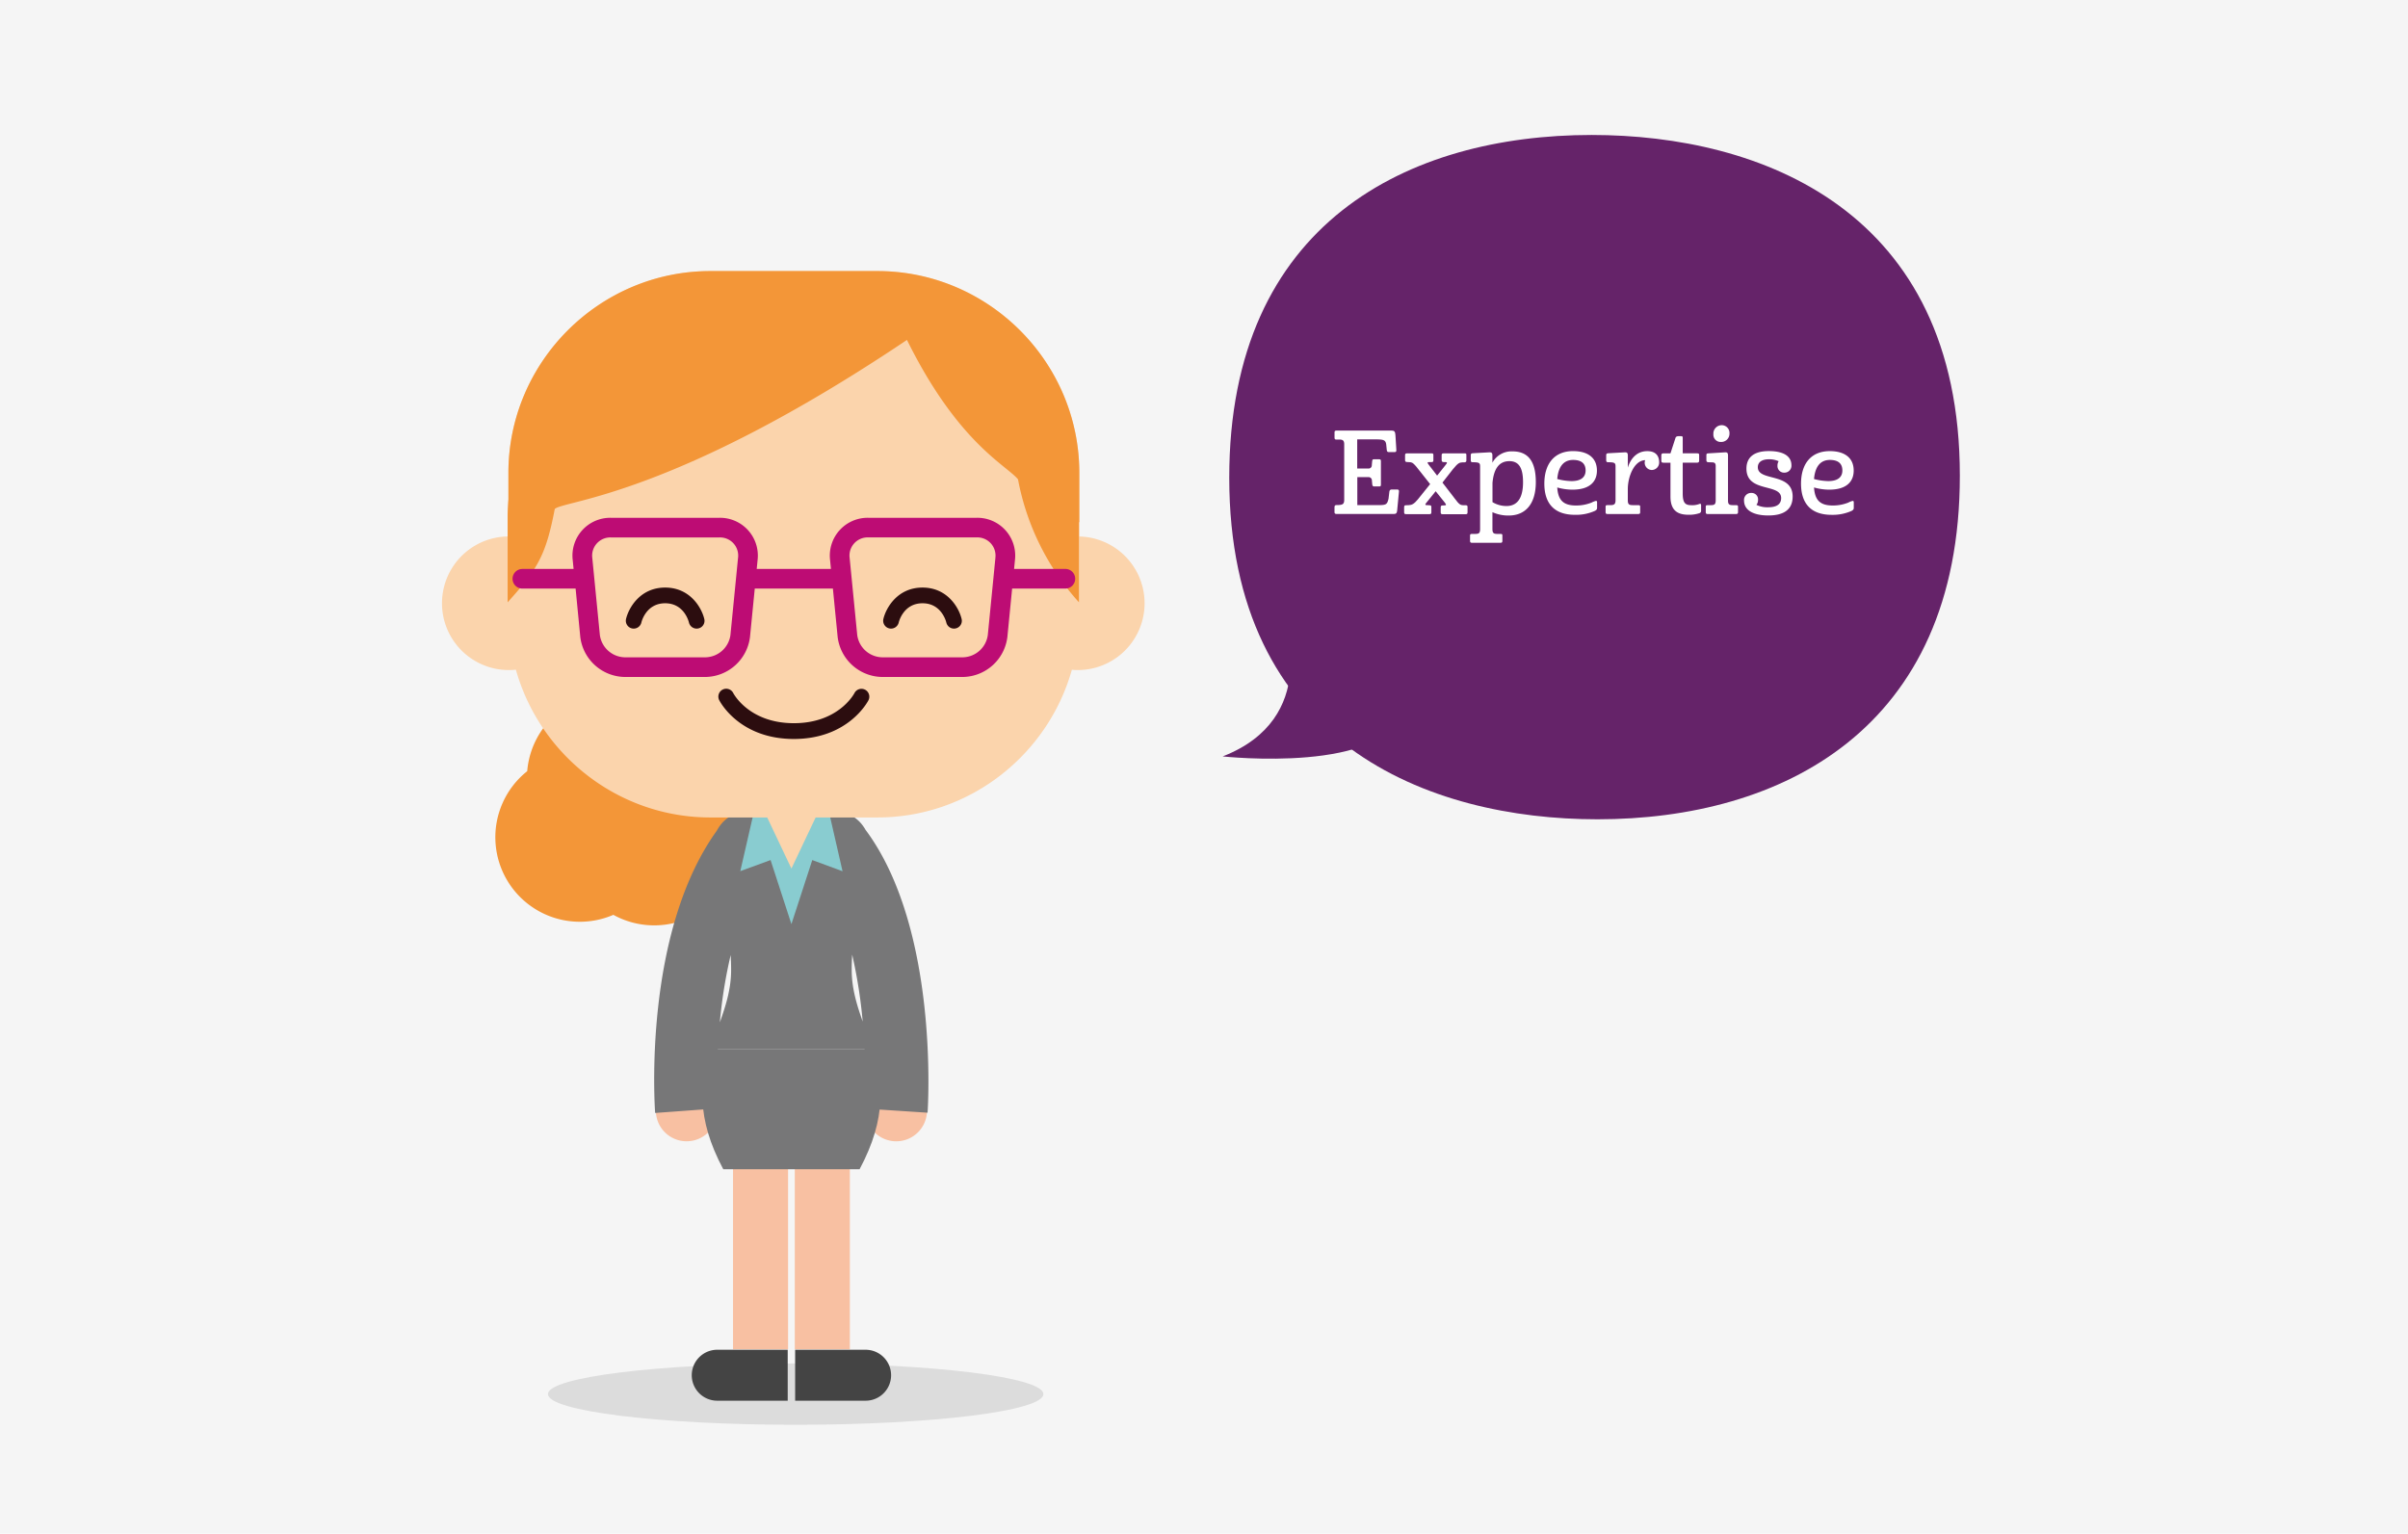 <?xml version="1.0" encoding="UTF-8"?>
<svg preserveAspectRatio="xMidYMid slice" width="1240px" height="790px" xmlns="http://www.w3.org/2000/svg" id="Layer_1" data-name="Layer 1" viewBox="0 0 1240 790">
  <defs>
    <style>.cls-1{fill:#f5f5f5;}.cls-2{fill:#652369;}.cls-3{fill:#fff;}.cls-4{fill:#f39638;}.cls-5{fill:#f8c0a2;}.cls-6{fill:#dcdcdc;}.cls-7{fill:#444;}.cls-8{fill:#777778;}.cls-9{fill:#89ccd0;}.cls-10{fill:#fbd4ac;}.cls-11{fill:#bd0c74;}.cls-12{fill:#2c0d0f;}</style>
  </defs>
  <title>Maura McKibbin Web Images 1240 x 790 pixels</title>
  <rect class="cls-1" width="1240" height="790"></rect>
  <path class="cls-2" d="M1009.22,245c0,131.12-92.29,177-186.6,177C735.88,422,633,383.2,633,246,633,114.41,725.79,69.52,819.6,69.52,906.84,69.52,1009.22,108.35,1009.22,245Z"></path>
  <path class="cls-3" d="M690.36,226.42h-2.14c-.77,0-1-.3-1-1.07v-2.5c0-.89.24-1.07,1.19-1.07h27.46c2.2,0,2.56.12,2.74,2.8l.42,6.85c.06,1.13-.06,1.43-1.07,1.43h-2.56c-.89,0-1.19-.18-1.31-1.31l-.24-2.44c-.3-2.74-1.61-2.8-6.49-2.8h-8.46v15h5.66a1.62,1.62,0,0,0,1.85-1.67l.18-2c.12-1,.3-1.07,1.19-1.07h2.32c.89,0,1,.3,1,1.13v11.73c0,.77-.06,1.13-.89,1.13h-2.38c-.83,0-1.07-.24-1.19-1.07l-.18-2a1.7,1.7,0,0,0-1.85-1.73h-5.66v14.41h10.9c3.93,0,4.47-.3,5.18-3.34l.42-3.63c.18-.77.48-1.07,1.37-1.07h2.56c.89,0,1.07.36,1,1.19l-.89,9.41c-.18,1.85-.65,2-2.08,2H688.33c-.77,0-1.13-.18-1.13-1.07v-2.32c0-.89.36-1.19,1-1.19,3.28,0,4-.42,4-2.8V228.92C692.2,227.19,691.73,226.6,690.36,226.42Z"></path>
  <path class="cls-3" d="M736.45,249.35l-7.27-9.17c-1.73-2-2.2-2.08-3.57-2.14l-1.07-.06c-.77,0-1-.36-1-1V234.4c0-.77.42-.89,1-.89h12.69c.66,0,.89.18.89.89V237c0,.54-.06,1-.77,1h-1.07c-1.43,0-1.49.18-.24,1.79l4,5.18,4.23-5.3c1.25-1.49,1-1.67-.18-1.67h-.71c-.71,0-1-.36-1-1V234.4c0-.71.36-.89,1-.89h10.9c.71,0,.83.18.83.89v2.74c0,.54-.12.89-.89,1h-1.07c-1.67.12-2.26.24-5,3.57l-5.36,6.85,6.37,8.28c2.26,3.1,3,3.34,4.29,3.4h1.43c.77.06.83.36.83,1v2.62c0,.77-.18,1-1,1H742.89c-.71,0-1-.18-1-1v-2.44c0-.77.18-1.07,1-1.07,2,0,2.14-.18,1-1.61l-4.59-5.72L735,258.34c-1.49,1.73-1.19,1.85,0,1.85l1.19.06c.65,0,.89.3.89.89v2.68c0,.77-.24,1-.89,1H724.06c-.77,0-1-.18-1-1v-2.5c0-.71.18-1.07.83-1.07l1.55-.06c1.55-.06,2.68-.54,4.71-3Z"></path>
  <path class="cls-3" d="M758.37,238.09c-.83,0-1-.36-1-1.07v-2.44c0-.83.24-1.07,1.07-1.13l8.64-.48c1.13,0,1.43.48,1.43,1.67v3.69a11.15,11.15,0,0,1,10.36-5.84c7.56,0,12,4.53,12,15.84,0,11.08-5.18,17.21-14,17.21a19.9,19.9,0,0,1-8.34-1.73v8.64c0,2.2.66,2.56,2.62,2.56h1.43c1,0,1.07.24,1.07.89v2.62c0,.83-.24,1.07-1.07,1.07H758.13c-.83,0-1.13-.24-1.13-1.07v-2.62c0-.66.18-.89,1.13-.89h1.43c2,0,2.62-.36,2.62-2.56V240.24C762.18,238.45,761.71,238.09,758.37,238.09Zm10.19,10.66v9.89a13.84,13.84,0,0,0,7.21,2c6.49,0,8.52-5.54,8.52-12.21,0-6-1.31-10.9-7-10.9C772.07,237.5,769.21,241.31,768.56,248.75Z"></path>
  <path class="cls-3" d="M822.34,242.38c0,5.84-3.87,9.83-12.57,9.83a28.5,28.5,0,0,1-7.86-1.13c.42,6.67,3.28,9.29,9.65,9.29a21.38,21.38,0,0,0,8-1.49,9.21,9.21,0,0,1,2.26-.89c.48,0,.6.24.6.83v2.62c0,.83-.18,1.19-1.19,1.73a23.79,23.79,0,0,1-10.19,2c-11.26,0-15.78-6.49-15.78-16.08,0-10,5-16.74,14.83-16.74C818,232.37,822.34,236.07,822.34,242.38Zm-20.43,4.35a30.7,30.7,0,0,0,7.33,1.07c4.65,0,7.27-1.85,7.27-5.48s-2.26-5.42-6.43-5.42C805.6,236.9,802.5,239.82,801.91,246.73Z"></path>
  <path class="cls-3" d="M828.11,238.09c-.77,0-1-.36-1-1.07v-2.44c0-.83.24-1.07,1.13-1.13l8.64-.48c1.07,0,1.37.48,1.37,1.67v6.25c.83-2.92,3.51-8.52,10-8.52,4.35,0,6.13,2.38,6.13,5.78a3.84,3.84,0,0,1-3.87,3.93,3.75,3.75,0,0,1-3.34-5.06c-5.72.18-8.93,8.58-8.93,14.89v5.72c0,2.2.66,2.56,2.62,2.56h2.62c1,0,1.13.24,1.13.89v2.68c0,.77-.24,1-1.13,1H827.87c-.83,0-1.07-.24-1.07-1.07v-2.62c0-.71.18-.89,1.07-.89h1.37c2,0,2.68-.48,2.68-2.56V240.24C831.92,238.45,831.45,238.09,828.11,238.09Z"></path>
  <path class="cls-3" d="M860.21,233.5l2.56-7.86c.24-.83.89-1,2.14-1,1.55,0,1.61.12,1.61,1v7.86h7.15c1,0,1.31.12,1.31.89v2.86c0,.71-.3,1.07-1.25,1.07h-7.21v15.9c0,5.24,1.61,6,4.65,6a10.16,10.16,0,0,0,3.81-.6c.66-.3,1-.12,1,.71V263a1.28,1.28,0,0,1-1,1.37,16.59,16.59,0,0,1-5.42.77c-5.06,0-9.35-1.67-9.35-9.35V238.33h-3.34c-1.07,0-1.37-.12-1.37-1.19v-2.32c0-1,.24-1.31,1.07-1.31Z"></path>
  <path class="cls-3" d="M892.44,260.19h1.43c1,0,1.13.24,1.13.89v2.62c0,.83-.3,1.07-1.13,1.07H879.45c-.83,0-1.07-.24-1.07-1.07v-2.62c0-.66.12-.89,1.07-.89h1.43c2,0,2.62-.36,2.62-2.56V239.88c-.06-1.25-.54-1.67-1.73-1.73l-2-.06c-1-.06-1.07-.54-1.07-1.25v-2.2c0-1,.24-1.07,1.07-1.13l8.7-.54c1.07,0,1.37.48,1.37,1.67v23C889.81,259.83,890.47,260.19,892.44,260.19ZM886.66,219a4,4,0,0,1,3.93,4.29,4.25,4.25,0,0,1-4.47,4.35,3.73,3.73,0,0,1-3.81-4.05A4.32,4.32,0,0,1,886.66,219Z"></path>
  <path class="cls-3" d="M918.94,243.45a3.41,3.41,0,0,1-3.63-3.63,4.15,4.15,0,0,1,.6-2.26,11.69,11.69,0,0,0-4.88-1c-4.11,0-5.84,1.73-5.84,4.11,0,7.5,17.93,2.5,17.93,15.07,0,6.55-4.29,9.77-12.57,9.77-7.27,0-12.45-2.5-12.45-7.68a3.6,3.6,0,0,1,3.69-3.93,3.32,3.32,0,0,1,3.51,3.63,3.84,3.84,0,0,1-.83,2.5,12.7,12.7,0,0,0,6,1.25c4.17,0,6.73-1.37,6.73-4.76,0-7.74-17.87-2.56-17.87-15.13,0-5.78,3.81-9.05,11.5-9.05s11.67,2.68,11.67,7.33A3.57,3.57,0,0,1,918.94,243.45Z"></path>
  <path class="cls-3" d="M954.56,242.38c0,5.84-3.87,9.83-12.57,9.83a28.5,28.5,0,0,1-7.86-1.13c.42,6.67,3.28,9.29,9.65,9.29a21.38,21.38,0,0,0,8-1.49A9.21,9.21,0,0,1,954,258c.48,0,.6.24.6.83v2.62c0,.83-.18,1.19-1.19,1.73a23.79,23.79,0,0,1-10.19,2c-11.26,0-15.78-6.49-15.78-16.08,0-10,5-16.74,14.83-16.74C950.21,232.37,954.56,236.07,954.56,242.38Zm-20.43,4.35a30.7,30.7,0,0,0,7.33,1.07c4.65,0,7.27-1.85,7.27-5.48s-2.26-5.42-6.43-5.42C937.82,236.9,934.72,239.82,934.13,246.73Z"></path>
  <path class="cls-2" d="M661.18,319.55s18.91,50.48-31.57,70.06c0,0,85.43,9.4,93-25"></path>
  <path class="cls-4" d="M357.94,395a43.49,43.49,0,0,0-86.45,2.21,43.52,43.52,0,0,0,44.36,74A43.53,43.53,0,1,0,357.94,395Z"></path>
  <path class="cls-5" d="M337.78,573.23a15.83,15.83,0,1,0,14.63-17A15.84,15.84,0,0,0,337.78,573.23Z"></path>
  <path class="cls-5" d="M445.73,571a15.83,15.83,0,1,0,16.84-14.77A15.83,15.83,0,0,0,445.73,571Z"></path>
  <ellipse class="cls-6" cx="409.73" cy="718.07" rx="127.56" ry="15.8"></ellipse>
  <rect class="cls-5" x="377.47" y="575.93" width="28.35" height="119.06"></rect>
  <path class="cls-7" d="M405.63,721.47H369.34a13.12,13.12,0,0,1-13.12-13.12h0a13.12,13.12,0,0,1,13.12-13.12h36.29Z"></path>
  <rect class="cls-5" x="409.28" y="575.93" width="28.35" height="119.06"></rect>
  <path class="cls-7" d="M409.46,721.47h36.29a13.12,13.12,0,0,0,13.12-13.12h0a13.12,13.12,0,0,0-13.12-13.12H409.46Z"></path>
  <path class="cls-8" d="M445.69,427.4c-4.28-7.62-11.79-10.28-20.69-10.28H390.1c-9.09,0-16.72,2.78-21,10.78-38,52.85-32,141.49-31.73,145.36l32.31-2.37a287.64,287.64,0,0,1,0-30.39h75.55c.86,17.63.11,30.18.09,30.51l32.33,2.12C477.95,569.15,483.44,478,445.69,427.4Zm-75,99.15a248.9,248.9,0,0,1,5.56-34.61c.15,2.35.24,4.9.24,7.72C376.5,509.25,373.79,517.87,370.7,526.55Zm67.89-26.89c0-2.9.09-5.52.25-7.94a255.77,255.77,0,0,1,5.42,34.48C441.23,517.64,438.59,509.12,438.59,499.66Z"></path>
  <path class="cls-8" d="M372.45,602.25h70.19C457,575.45,454.49,557,449.27,540.5H365.81C360.59,557,358.13,575.45,372.45,602.25Z"></path>
  <path class="cls-9" d="M426.64,417.17c-.55,0-1.09-.06-1.64-.06H390.1c-.55,0-1.1,0-1.65.06l-7.23,31.53L396.81,443,407.54,476,418.28,443l15.59,5.76Z"></path>
  <path class="cls-10" d="M407.54,447.39l14.31-30.22c-.41,0-.82-.06-1.23-.06H394.47c-.41,0-.82,0-1.23.06Z"></path>
  <path class="cls-10" d="M555.8,276.35V243.62c0-57.21-46.8-104-104-104h-86c-57.2,0-104,46.8-104,104v32.69a34.41,34.41,0,0,0,.43,68.82c1.16,0,2.3-.06,3.43-.17,12.28,43.76,52.61,76.1,100.15,76.1h86c47.53,0,87.85-32.33,100.14-76.07.95.08,1.89.14,2.86.14a34.4,34.4,0,0,0,1-68.79Z"></path>
  <path class="cls-4" d="M555.8,243.62c0-57.21-46.8-104-104-104h-86c-57.2,0-104,46.8-104,104v13.56c-.25,2.92-.4,5.87-.4,8.85v44.2C277,292.93,281.09,286,285.68,262.16c4.67-4.48,60.74-6.07,181.36-87.07,26.22,53,50.91,64.32,57.18,71.78a130.2,130.2,0,0,0,31.39,63.36V268.91l.18.12Z"></path>
  <path class="cls-11" d="M548.62,293.05H522.2l.46-4.67A19.48,19.48,0,0,0,503,266.7H447.09a19.48,19.48,0,0,0-19.65,21.68l.46,4.67H389.67l.46-4.67a19.48,19.48,0,0,0-19.65-21.68H314.56a19.48,19.48,0,0,0-19.65,21.68l.46,4.67H269a5.06,5.06,0,0,0,0,10.12h27.41L298.81,328a23.44,23.44,0,0,0,22.82,20.69H363.4A23.43,23.43,0,0,0,386.22,328l2.45-24.84H428.9L431.34,328a23.43,23.43,0,0,0,22.82,20.69h41.77A23.44,23.44,0,0,0,518.76,328l2.44-24.84h27.41a5.06,5.06,0,0,0,0-10.12Zm-168.57-5.67L376.15,327a13.25,13.25,0,0,1-12.75,11.56H321.63A13.26,13.26,0,0,1,308.89,327L305,287.38a9.37,9.37,0,0,1,9.57-10.56h55.92a9.36,9.36,0,0,1,9.57,10.56Zm132.53,0L508.68,327a13.26,13.26,0,0,1-12.75,11.56H454.17A13.25,13.25,0,0,1,441.42,327l-3.9-39.64a9.36,9.36,0,0,1,9.57-10.56H503a9.37,9.37,0,0,1,9.57,10.56Z"></path>
  <path class="cls-12" d="M408.79,380.63c-28,0-38-19.15-38.43-20a4,4,0,1,1,7.22-3.66c.32.61,8.38,15.53,31.21,15.53S439.67,357.62,440,357a4,4,0,0,1,7.21,3.69C446.8,361.48,436.76,380.63,408.79,380.63Z"></path>
  <path class="cls-12" d="M358.72,323.78a4.05,4.05,0,0,1-3.94-3.13c-.25-1-2.72-9.92-12.26-9.92-9.83,0-12.16,9.52-12.25,9.92a4.05,4.05,0,0,1-7.89-1.84c1.31-5.59,7.19-16.17,20.14-16.17s18.84,10.58,20.15,16.17a4,4,0,0,1-3,4.86A4.13,4.13,0,0,1,358.72,323.78Z"></path>
  <path class="cls-12" d="M491.25,323.78a4.05,4.05,0,0,1-3.94-3.13c-.25-1-2.72-9.92-12.26-9.92-9.83,0-12.16,9.52-12.26,9.92a4,4,0,0,1-7.89-1.84c1.31-5.59,7.19-16.17,20.14-16.17s18.84,10.58,20.14,16.17a4,4,0,0,1-3,4.86A4.09,4.09,0,0,1,491.25,323.78Z"></path>
</svg>
